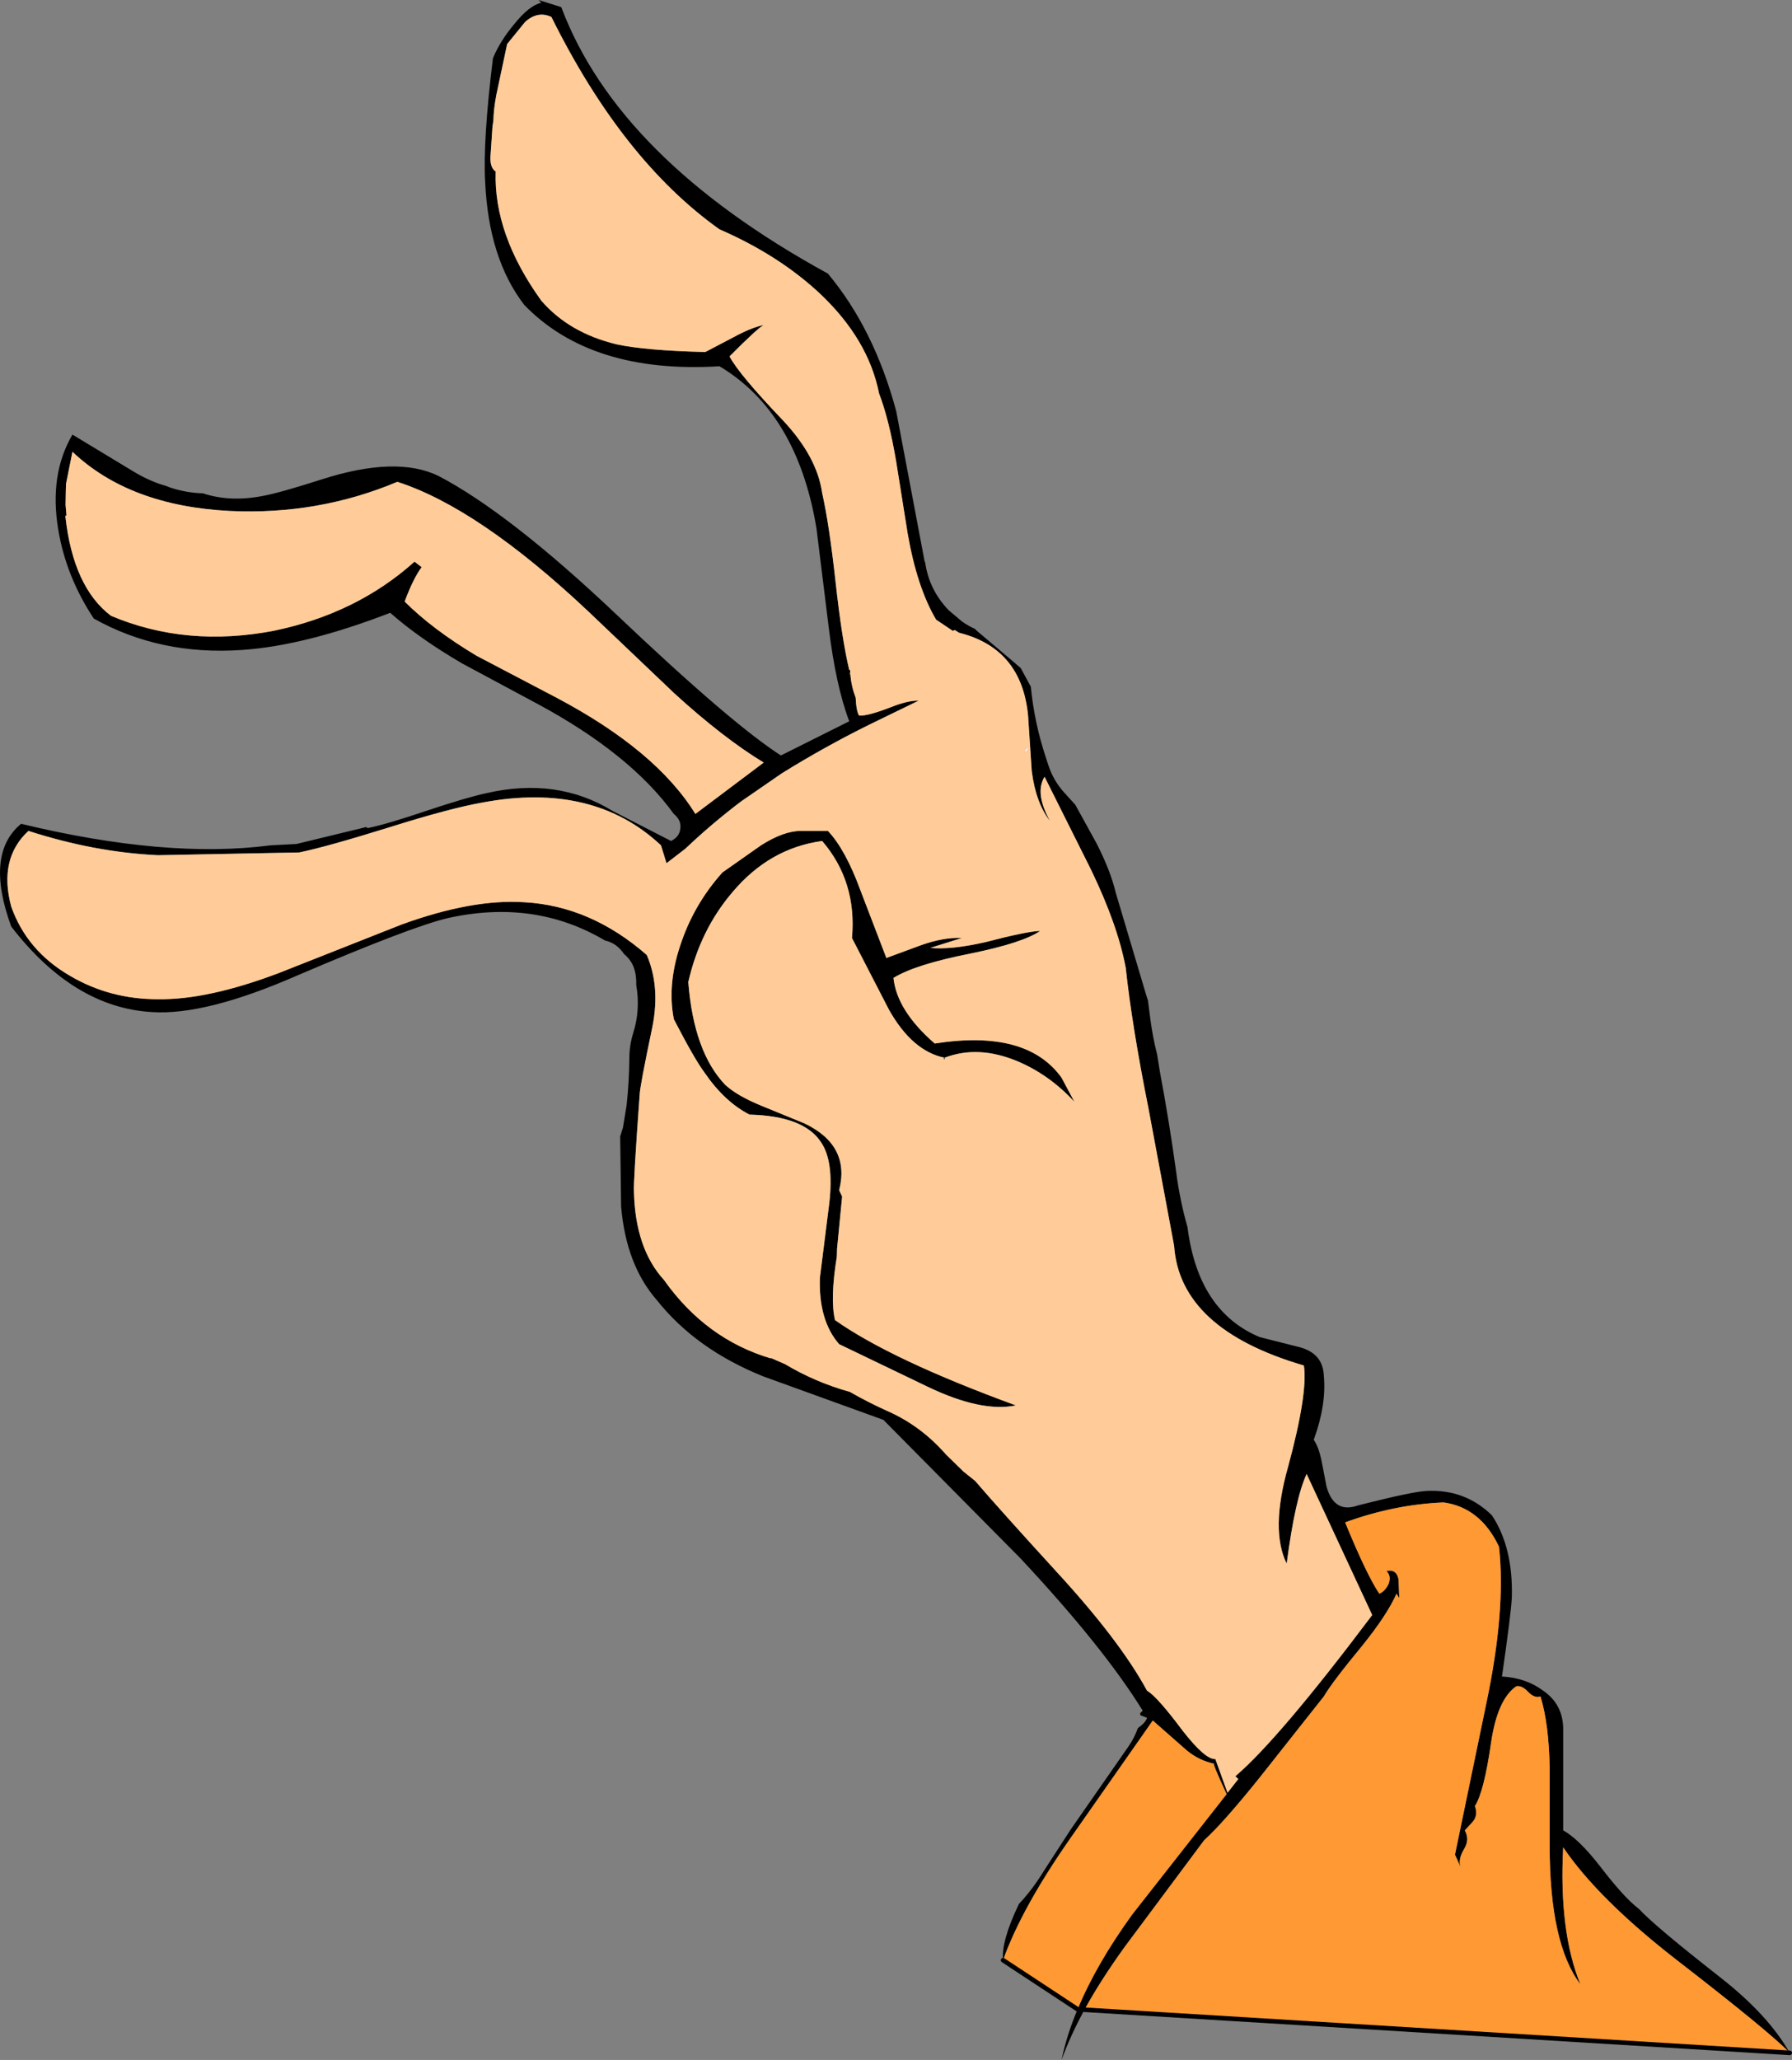 <?xml version="1.0" encoding="UTF-8" standalone="no"?>
<svg xmlns:xlink="http://www.w3.org/1999/xlink" height="449.1px" width="390.8px" xmlns="http://www.w3.org/2000/svg">
  <rect width="100%" height="100%" fill="#808080" stroke="none"/>
  <g transform="matrix(1.0, 0.0, 0.0, 1.0, 195.15, 224.55)">
    <path d="M23.6 202.8 Q23.15 198.7 27.05 190.55 30.05 187.35 32.45 183.4 L38.35 174.3 50.95 156.2 Q52.25 154.3 53.0 152.2 54.7 151.0 55.0 149.95 L53.55 149.4 53.5 148.95 54.05 148.4 Q45.5 134.55 27.35 115.15 L-2.5 85.0 -28.75 75.5 Q-43.4 69.6 -51.9 58.9 -58.6 51.25 -59.7 38.5 L-59.9 23.2 -59.3 21.3 -58.5 16.4 Q-57.95 11.4 -57.9 6.2 -57.9 3.4 -57.1 0.8 -55.45 -4.35 -56.4 -9.8 -56.35 -11.7 -56.75 -13.05 -57.3 -15.1 -59.05 -16.55 -60.65 -18.95 -63.2 -19.5 -78.55 -28.6 -97.45 -24.4 -105.4 -22.55 -130.4 -11.85 -150.3 -3.15 -161.95 -3.9 -179.05 -4.85 -192.7 -22.55 -198.5 -38.4 -190.55 -44.95 -158.85 -37.3 -136.2 -40.25 L-130.5 -40.55 -115.25 -44.25 -115.0 -44.0 Q-110.5 -44.95 -102.25 -47.75 -93.4 -50.7 -89.2 -51.6 -73.7 -55.2 -61.55 -47.75 L-48.8 -41.2 Q-46.95 -42.15 -46.8 -43.85 -46.5 -45.7 -48.2 -47.1 -57.7 -60.2 -77.85 -71.05 L-94.35 -79.9 Q-103.7 -85.35 -110.05 -90.95 -128.55 -83.8 -142.35 -82.85 -160.25 -81.6 -174.7 -89.7 -180.75 -98.85 -182.45 -109.1 -184.45 -121.1 -179.35 -129.8 L-165.95 -121.7 Q-162.35 -119.55 -158.9 -118.6 L-158.15 -118.3 Q-154.6 -117.1 -150.9 -117.0 -145.05 -115.05 -138.0 -116.4 -134.3 -117.05 -125.1 -120.0 -108.65 -125.3 -99.45 -120.75 -84.1 -112.7 -60.9 -90.75 -35.75 -66.85 -24.85 -59.85 L-9.95 -67.3 Q-12.9 -75.1 -14.45 -88.0 L-17.1 -109.4 Q-21.3 -134.6 -38.25 -144.7 -66.2 -143.0 -80.8 -158.05 -88.6 -168.15 -89.35 -184.95 -89.85 -193.95 -87.65 -211.85 -86.1 -215.6 -83.0 -219.3 -79.75 -223.35 -77.1 -223.95 L-77.7 -224.55 -72.75 -223.0 Q-60.3 -189.9 -14.6 -164.9 -4.5 -152.8 0.3 -134.9 L6.5 -102.1 6.6 -102.0 Q7.45 -95.95 11.75 -91.5 L14.65 -89.05 Q16.0 -88.1 17.45 -87.45 L17.85 -87.05 25.95 -80.2 27.45 -78.9 29.65 -74.85 Q30.4 -67.05 32.9 -59.5 L33.5 -57.65 Q34.6 -54.35 36.9 -51.8 L39.35 -49.1 43.95 -40.75 Q47.05 -34.7 48.15 -30.0 L54.85 -7.5 55.2 -6.4 55.75 -2.15 Q56.25 1.65 57.2 5.35 L57.8 9.1 Q59.85 20.0 61.35 30.95 62.15 37.15 63.85 43.1 L63.85 43.2 Q66.2 61.35 79.55 66.95 L88.25 69.15 Q93.35 70.5 93.55 75.35 94.15 81.7 91.35 89.35 92.45 90.9 93.1 94.15 L94.15 99.6 Q95.85 105.5 101.0 103.65 112.8 100.65 115.9 100.5 124.3 100.05 130.2 105.8 134.85 112.8 134.55 123.7 134.4 127.1 132.4 140.95 137.65 141.25 141.4 144.05 145.6 146.95 145.75 152.1 L145.75 174.5 Q149.15 176.35 153.85 182.4 159.1 189.25 162.25 191.6 165.65 195.3 179.95 206.5 190.5 214.75 195.15 223.0 190.8 218.45 170.3 202.6 153.35 189.4 145.75 178.2 144.8 196.55 149.5 208.05 142.8 199.2 142.8 177.9 L142.8 160.95 Q142.65 151.35 140.8 145.3 139.55 145.75 138.15 144.35 136.7 142.8 135.5 143.1 131.45 145.9 130.05 155.2 128.5 166.1 126.5 169.2 127.25 171.2 126.0 172.65 L124.3 174.5 Q125.4 176.5 124.15 178.55 122.75 180.85 123.4 182.55 L122.15 179.8 128.95 147.0 Q133.3 126.45 131.75 112.65 127.7 104.1 119.65 103.0 108.9 103.45 98.2 107.35 102.85 118.7 105.65 122.9 106.9 122.4 107.7 120.7 108.3 119.0 107.2 117.95 109.4 117.45 109.85 119.8 L110.0 123.85 109.4 122.9 Q107.35 127.55 101.8 134.4 95.4 142.15 93.55 145.3 L79.55 163.0 Q71.6 172.9 67.45 176.65 L50.2 199.8 Q44.95 207.05 41.35 213.6 38.25 219.3 36.35 224.55 37.45 219.2 39.85 213.5 43.9 203.7 51.75 192.85 L72.35 166.6 Q69.2 159.8 69.6 159.95 66.4 159.3 63.7 157.1 L56.25 150.55 38.4 176.05 Q27.65 191.4 23.6 202.8 M-9.7 -77.55 Q-9.5 -74.95 -8.55 -72.45 -8.4 -69.45 -7.8 -68.55 -5.95 -68.4 -0.8 -70.4 2.85 -71.85 5.2 -71.8 L-5.5 -66.6 Q-15.4 -61.7 -24.65 -55.95 L-33.5 -49.85 Q-39.8 -45.1 -45.65 -39.55 L-49.8 -36.35 -51.0 -40.25 Q-65.75 -54.1 -89.85 -49.6 -97.0 -48.35 -110.35 -44.15 -123.85 -39.95 -129.9 -38.7 L-160.7 -38.1 Q-174.55 -38.75 -188.95 -43.4 -195.5 -37.35 -192.7 -26.9 -189.3 -17.3 -179.95 -11.85 -171.25 -6.7 -160.7 -6.7 -149.8 -6.55 -134.25 -12.45 L-107.55 -23.0 Q-92.15 -28.6 -80.8 -27.85 -66.35 -27.05 -54.1 -16.35 -51.15 -9.5 -52.85 -0.8 -55.65 12.55 -55.65 14.1 -57.05 33.4 -56.9 35.25 -56.6 47.65 -50.35 54.5 -41.2 67.4 -27.05 71.6 L-27.05 71.5 -23.95 72.85 Q-17.35 76.8 -9.8 78.9 -5.8 81.2 -1.45 83.15 5.75 86.35 11.2 92.6 L15.0 96.3 17.5 98.3 Q23.0 104.7 35.25 118.1 49.1 133.15 55.0 144.05 57.15 145.25 62.75 152.75 67.7 159.1 69.9 158.95 L72.55 166.3 74.9 163.3 74.25 162.7 Q83.75 154.6 104.1 127.55 L89.8 96.8 Q87.3 102.2 85.45 116.35 81.85 109.05 85.75 95.25 90.1 79.2 89.2 73.15 62.15 65.25 60.9 47.05 L55.3 17.05 Q51.7 -0.95 50.35 -13.55 48.6 -22.9 42.75 -35.0 L32.65 -55.2 Q30.45 -51.65 33.85 -45.55 30.75 -49.45 29.85 -56.45 L29.05 -68.55 Q27.65 -83.2 14.0 -86.6 L13.05 -87.2 12.65 -87.0 9.0 -89.45 Q4.85 -96.45 2.8 -108.2 L0.3 -123.85 Q-1.25 -133.05 -3.45 -138.8 -5.8 -150.6 -16.35 -160.55 -25.35 -168.95 -38.25 -174.55 -59.4 -189.6 -74.9 -220.85 -77.9 -222.25 -80.65 -219.75 L-84.55 -214.95 -86.9 -203.9 Q-87.5 -200.75 -87.55 -198.25 L-87.75 -196.9 -88.2 -190.2 Q-88.25 -187.95 -87.05 -187.15 -87.5 -173.45 -77.1 -159.0 -71.05 -152.0 -60.75 -149.5 -54.7 -148.15 -41.35 -147.8 L-35.15 -151.05 Q-31.4 -153.1 -28.6 -153.7 -30.0 -152.95 -36.05 -146.85 -34.05 -143.0 -24.4 -132.9 -16.95 -124.95 -15.85 -117.05 -14.3 -110.2 -12.9 -97.45 -11.55 -85.2 -9.95 -78.5 L-9.75 -78.5 -9.75 -77.9 -9.95 -77.55 -9.7 -77.55 M31.7 -21.6 Q27.95 -19.0 16.45 -16.65 4.5 -14.3 -0.3 -11.35 0.45 -4.2 8.7 2.95 28.75 -0.2 36.35 10.4 L39.15 15.65 Q33.7 9.75 26.7 6.8 18.15 3.25 10.85 6.05 L10.95 6.35 10.55 6.35 10.85 6.05 Q3.85 4.65 -1.25 -4.35 L-9.35 -20.05 Q-8.25 -32.35 -15.85 -41.2 -27.35 -39.65 -35.45 -30.0 -42.45 -21.8 -45.05 -10.45 -43.85 4.8 -37.0 11.95 -34.35 14.4 -28.9 16.6 L-19.75 20.35 Q-9.65 25.15 -12.15 34.95 L-11.5 36.3 -11.55 36.85 -12.6 47.65 -12.65 49.4 Q-14.15 58.6 -13.05 63.25 -0.8 71.9 26.4 81.85 18.95 83.4 7.3 77.85 L-12.15 68.5 Q-16.65 63.35 -16.35 54.05 L-14.3 37.75 Q-13.25 28.55 -16.15 24.4 -19.9 18.75 -31.7 18.45 -37.15 15.65 -41.5 9.3 -43.7 6.35 -48.2 -2.35 -49.75 -10.3 -46.45 -19.45 -43.55 -27.7 -37.6 -34.35 L-29.2 -40.25 Q-24.25 -43.4 -20.5 -43.4 L-14.6 -43.4 Q-10.75 -39.35 -7.45 -30.3 L-1.85 -15.7 5.75 -18.5 Q10.7 -20.25 14.6 -20.05 L7.75 -17.9 Q12.25 -17.45 19.75 -19.15 28.75 -21.5 31.7 -21.6 M-179.35 -126.05 L-180.75 -119.05 -180.8 -117.45 -180.85 -114.45 -180.65 -112.2 -180.9 -112.05 Q-179.2 -96.55 -170.95 -90.3 -154.5 -83.35 -135.35 -87.05 -117.35 -90.8 -104.75 -102.1 L-103.2 -100.9 Q-105.05 -98.4 -106.9 -93.4 -100.85 -87.35 -91.25 -81.6 L-73.8 -72.45 Q-52.05 -60.95 -43.5 -47.1 L-28.6 -58.3 Q-37.35 -63.6 -48.05 -73.35 L-66.85 -91.25 Q-90.8 -113.8 -108.5 -119.5 -125.75 -112.25 -145.0 -113.15 -166.9 -114.25 -179.35 -126.05 M39.85 213.5 L41.35 213.6 39.85 213.5" fill="#000000" fill-rule="evenodd" stroke="none"/>
    <path d="M28.1 -60.6 L29.0 -61.65 Q29.1 -60.7 28.1 -60.6" fill="#ffffff" fill-rule="evenodd" stroke="none"/>
    <path d="M195.15 223.0 L41.35 213.6 Q44.95 207.05 50.2 199.8 L67.45 176.65 Q71.6 172.9 79.55 163.0 L93.55 145.3 Q95.4 142.15 101.8 134.4 107.35 127.55 109.4 122.9 L110.0 123.85 109.85 119.8 Q109.4 117.45 107.2 117.95 108.3 119.0 107.7 120.7 106.9 122.4 105.65 122.9 102.85 118.7 98.2 107.35 108.9 103.45 119.65 103.0 127.7 104.1 131.75 112.65 133.3 126.45 128.95 147.0 L122.15 179.8 123.4 182.55 Q122.75 180.85 124.15 178.55 125.4 176.5 124.3 174.5 L126.0 172.65 Q127.25 171.2 126.5 169.2 128.5 166.1 130.05 155.2 131.45 145.9 135.5 143.1 136.7 142.8 138.15 144.35 139.55 145.75 140.8 145.3 142.65 151.35 142.8 160.95 L142.8 177.9 Q142.8 199.2 149.5 208.05 144.8 196.55 145.75 178.2 153.35 189.4 170.3 202.6 190.8 218.45 195.15 223.0 M39.85 213.5 L23.6 202.8 Q27.65 191.4 38.4 176.05 L56.25 150.55 63.7 157.1 Q66.4 159.3 69.6 159.95 69.2 159.8 72.35 166.6 L51.75 192.85 Q43.9 203.7 39.85 213.5" fill="#ff9933" fill-rule="evenodd" stroke="none"/>
    <path d="M-9.75 -77.9 L-9.75 -78.5 -9.95 -78.5 Q-11.55 -85.2 -12.9 -97.45 -14.3 -110.2 -15.85 -117.05 -16.95 -124.95 -24.4 -132.9 -34.05 -143.0 -36.05 -146.85 -30.0 -152.95 -28.6 -153.7 -31.4 -153.1 -35.15 -151.05 L-41.35 -147.8 Q-54.7 -148.15 -60.75 -149.5 -71.05 -152.0 -77.1 -159.0 -87.5 -173.45 -87.05 -187.15 -88.25 -187.95 -88.2 -190.2 L-87.75 -196.9 -87.55 -198.25 Q-87.5 -200.75 -86.9 -203.9 L-84.55 -214.95 -80.65 -219.75 Q-77.9 -222.25 -74.9 -220.85 -59.4 -189.6 -38.25 -174.55 -25.35 -168.95 -16.35 -160.55 -5.8 -150.6 -3.45 -138.8 -1.25 -133.05 0.3 -123.85 L2.8 -108.2 Q4.85 -96.45 9.0 -89.45 L12.65 -87.0 13.05 -87.2 14.0 -86.6 Q27.65 -83.2 29.05 -68.55 L29.85 -56.45 Q30.75 -49.45 33.85 -45.55 30.45 -51.65 32.65 -55.2 L42.75 -35.0 Q48.6 -22.9 50.35 -13.55 51.7 -0.95 55.3 17.05 L60.9 47.05 Q62.15 65.25 89.2 73.15 90.1 79.2 85.75 95.25 81.85 109.05 85.45 116.35 87.3 102.2 89.8 96.8 L104.1 127.55 Q83.75 154.6 74.25 162.7 L74.9 163.3 72.55 166.3 69.9 158.95 Q67.7 159.1 62.75 152.75 57.15 145.25 55.0 144.05 49.1 133.15 35.25 118.1 23.0 104.7 17.5 98.3 L15.0 96.3 11.2 92.6 Q5.75 86.35 -1.45 83.15 -5.8 81.2 -9.8 78.9 -17.35 76.8 -23.95 72.85 L-27.05 71.5 -27.05 71.6 Q-41.2 67.4 -50.35 54.5 -56.6 47.65 -56.9 35.25 -57.05 33.4 -55.65 14.1 -55.65 12.55 -52.85 -0.8 -51.15 -9.5 -54.1 -16.35 -66.35 -27.05 -80.8 -27.85 -92.15 -28.6 -107.55 -23.0 L-134.25 -12.45 Q-149.8 -6.55 -160.7 -6.7 -171.25 -6.7 -179.95 -11.85 -189.3 -17.3 -192.7 -26.9 -195.5 -37.35 -188.95 -43.4 -174.55 -38.75 -160.7 -38.1 L-129.9 -38.7 Q-123.85 -39.95 -110.35 -44.15 -97.0 -48.35 -89.85 -49.6 -65.75 -54.1 -51.0 -40.25 L-49.8 -36.35 -45.65 -39.55 Q-39.8 -45.1 -33.5 -49.85 L-24.65 -55.95 Q-15.4 -61.7 -5.5 -66.6 L5.2 -71.8 Q2.85 -71.85 -0.8 -70.4 -5.95 -68.4 -7.8 -68.55 -8.4 -69.45 -8.55 -72.45 -9.5 -74.95 -9.7 -77.55 L-9.75 -77.9 M28.1 -60.6 Q29.1 -60.7 29.0 -61.65 L28.1 -60.6 M31.7 -21.6 Q28.75 -21.5 19.75 -19.15 12.25 -17.45 7.75 -17.9 L14.6 -20.05 Q10.7 -20.25 5.75 -18.5 L-1.85 -15.7 -7.45 -30.3 Q-10.75 -39.35 -14.6 -43.4 L-20.5 -43.4 Q-24.25 -43.4 -29.2 -40.25 L-37.6 -34.35 Q-43.55 -27.7 -46.45 -19.45 -49.75 -10.3 -48.2 -2.35 -43.7 6.35 -41.5 9.3 -37.15 15.65 -31.7 18.45 -19.9 18.75 -16.15 24.4 -13.25 28.55 -14.3 37.75 L-16.35 54.05 Q-16.65 63.35 -12.15 68.5 L7.3 77.85 Q18.95 83.4 26.4 81.85 -0.8 71.9 -13.05 63.25 -14.15 58.6 -12.65 49.4 L-12.6 47.65 -11.55 36.85 -11.5 36.3 -12.15 34.95 Q-9.65 25.15 -19.75 20.35 L-28.9 16.6 Q-34.35 14.4 -37.0 11.95 -43.85 4.8 -45.05 -10.45 -42.45 -21.8 -35.45 -30.0 -27.35 -39.65 -15.85 -41.2 -8.25 -32.35 -9.35 -20.05 L-1.25 -4.35 Q3.85 4.65 10.85 6.05 L10.55 6.35 10.95 6.35 10.85 6.05 Q18.15 3.25 26.7 6.8 33.7 9.75 39.15 15.65 L36.35 10.4 Q28.75 -0.2 8.7 2.95 0.45 -4.2 -0.3 -11.35 4.5 -14.3 16.45 -16.65 27.95 -19.0 31.7 -21.6 M-179.35 -126.05 Q-166.9 -114.25 -145.0 -113.15 -125.75 -112.25 -108.5 -119.5 -90.8 -113.8 -66.85 -91.25 L-48.05 -73.35 Q-37.35 -63.6 -28.6 -58.3 L-43.5 -47.1 Q-52.05 -60.95 -73.8 -72.45 L-91.25 -81.6 Q-100.85 -87.35 -106.9 -93.4 -105.05 -98.4 -103.2 -100.9 L-104.75 -102.1 Q-117.35 -90.8 -135.35 -87.05 -154.5 -83.35 -170.95 -90.3 -179.2 -96.55 -180.9 -112.05 L-180.65 -112.2 -180.85 -114.45 -180.8 -117.45 -180.75 -119.05 -179.35 -126.05" fill="#ffcc99" fill-rule="evenodd" stroke="none"/>
    <path d="M195.15 223.0 L41.35 213.6 39.85 213.5 23.6 202.8" fill="none" stroke="#000000" stroke-linecap="round" stroke-linejoin="round" stroke-width="1.0"/>
  </g>
</svg>
